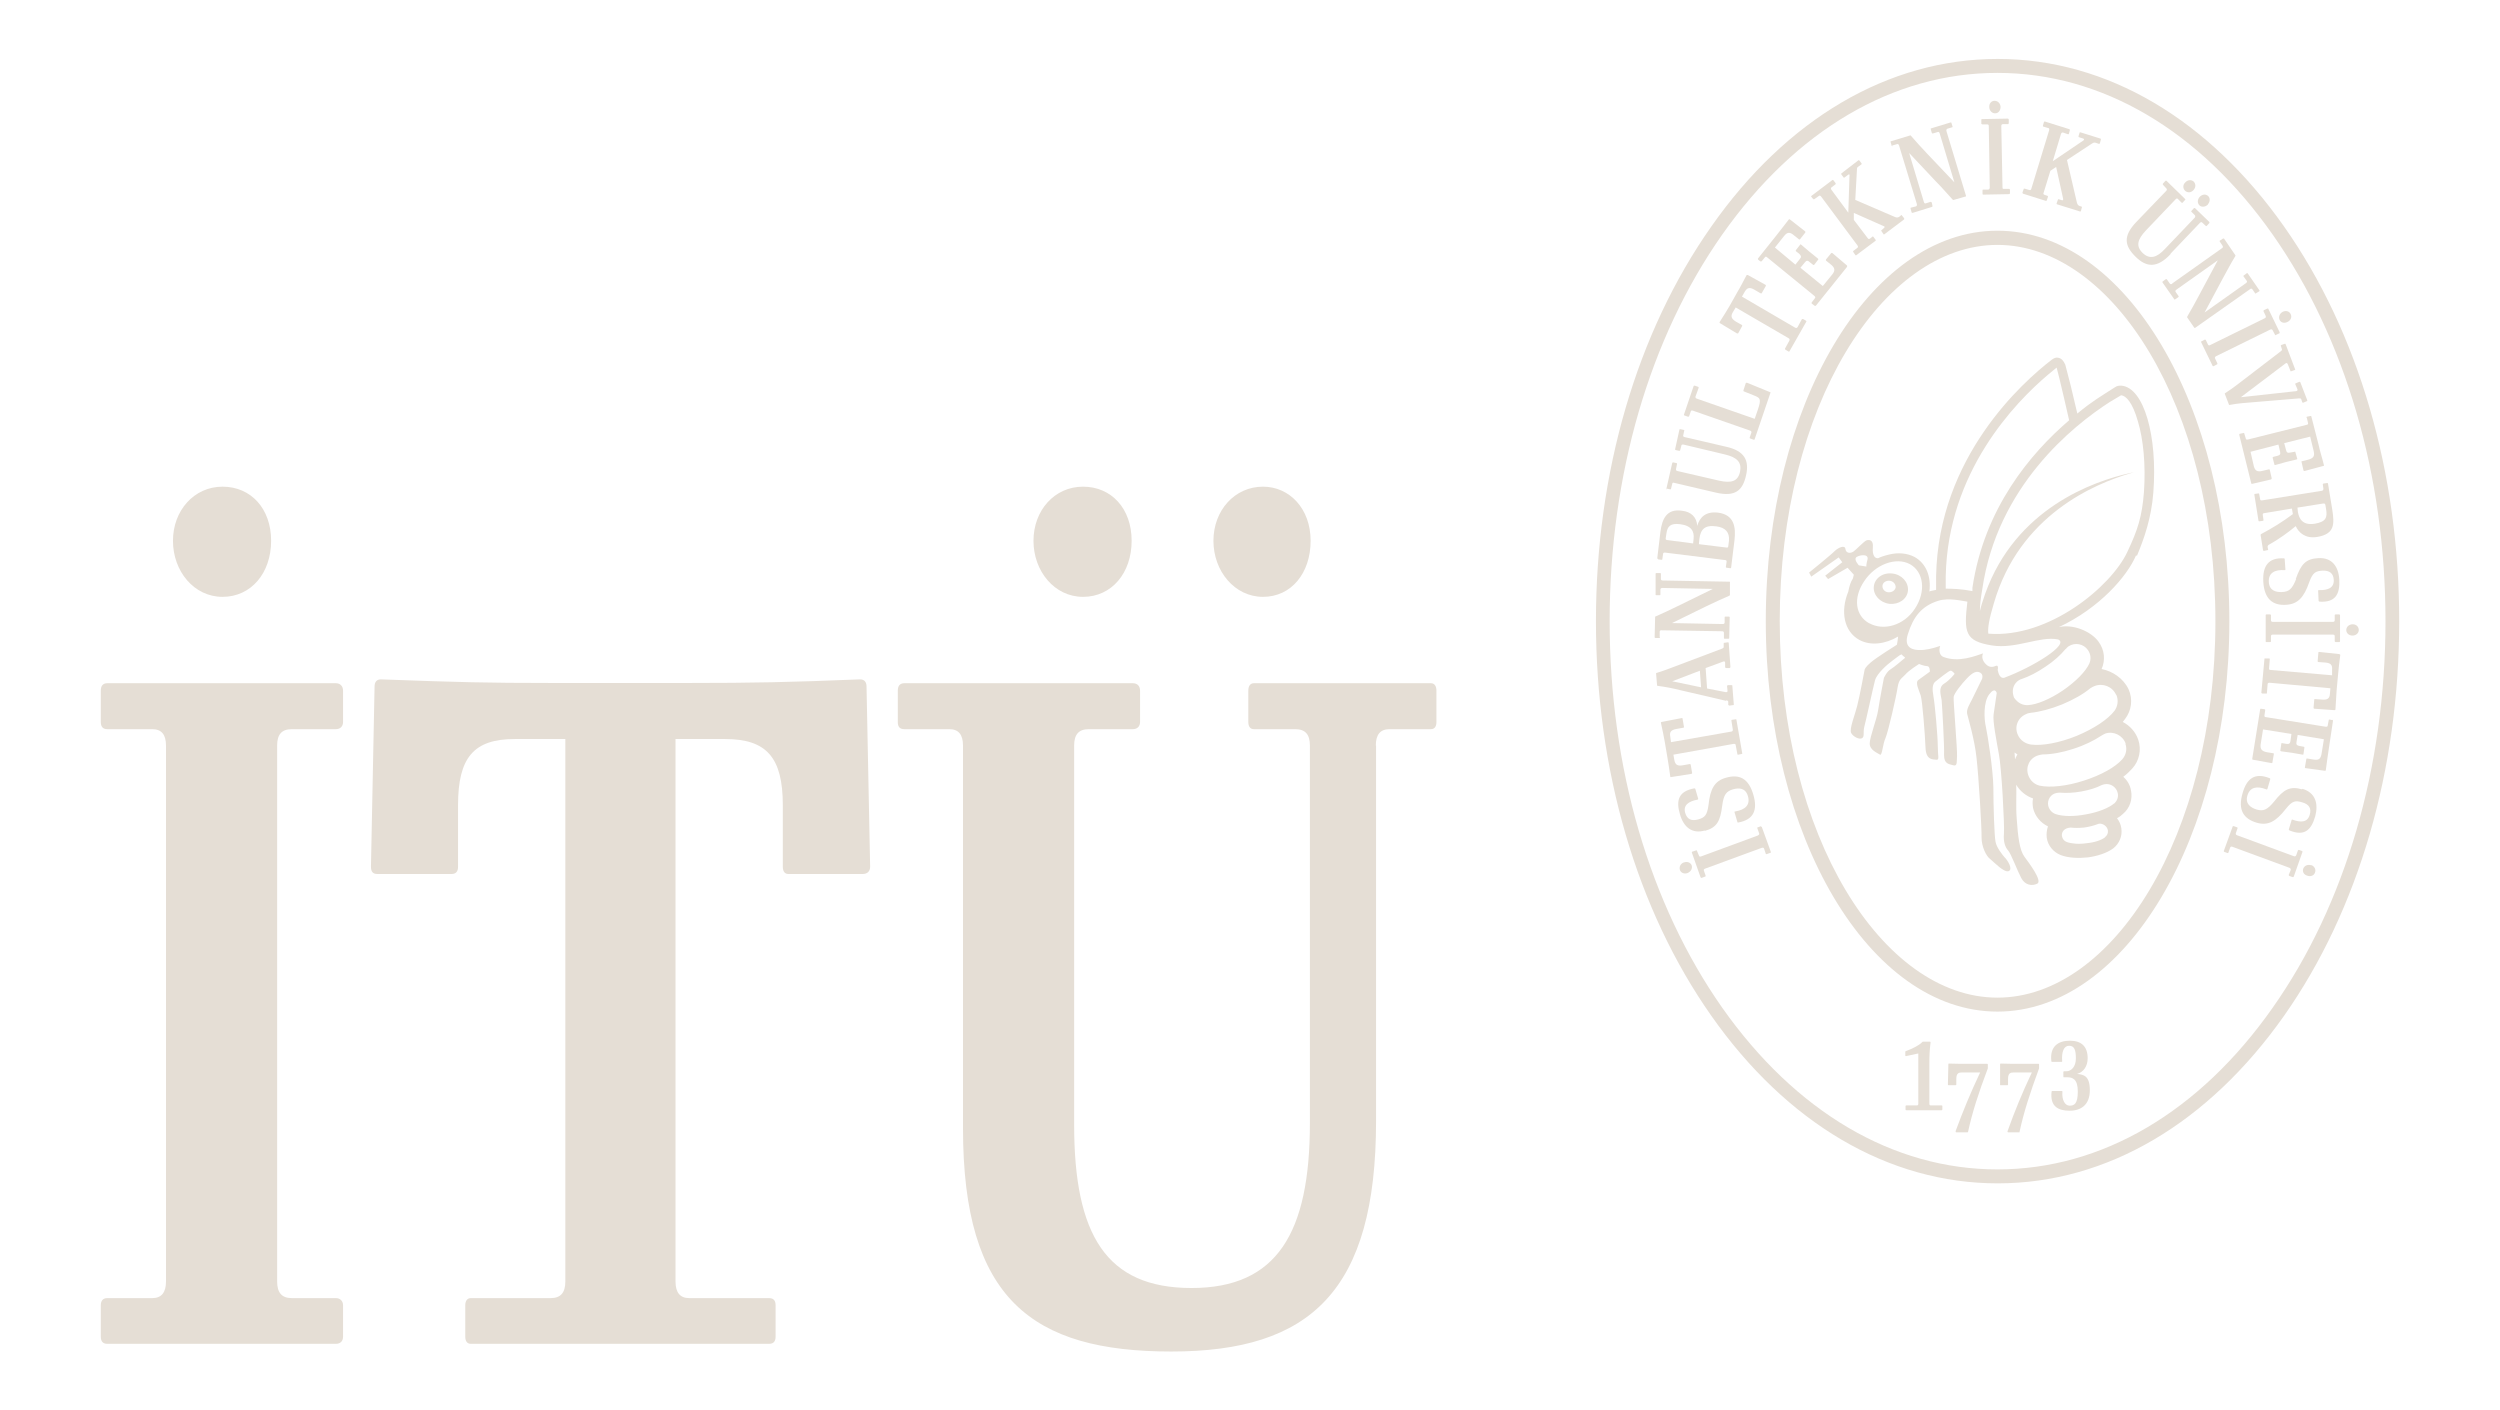 <svg xmlns="http://www.w3.org/2000/svg" id="Layer_1" viewBox="0 0 1039.2 586.3"><defs><style>      .st0 {        fill: #e5ded5;      }    </style></defs><path class="st0" d="M115.2,309.9c0-4.6,1.9-6.8,6.1-6.8h18.3c1.9,0,3-1.2,3-3v-13c0-1.9-1.2-3.1-3-3.1H44.6c-1.9,0-2.7,1.2-2.7,3.1v13c0,1.9.8,3,2.7,3h18.7c3.8,0,5.7,2.2,5.7,6.8v222.8c0,4.6-1.9,6.9-5.7,6.9h-18.7c-1.9,0-2.7,1.2-2.7,3v13c0,1.9.8,3,2.7,3h95c1.9,0,3-1.1,3-3v-13c0-1.8-1.2-3-3-3h-18.3c-4.2,0-6.1-2.3-6.1-6.9v-222.8ZM228.9,283.9c-26.3,0-38.2-.3-70.6-1.5-1.8,0-2.6,1.2-2.6,3l-1.5,74.9c0,1.9.7,3,2.6,3h30.9c1.9,0,2.7-1.1,2.7-3v-25.6c0-19.8,6.5-27.5,23.6-27.5h21v225.5c0,4.6-1.9,6.9-6.1,6.9h-33.2c-1.5,0-2.3,1.2-2.3,3v13c0,1.9.8,3,2.3,3h124c1.9,0,2.7-1.1,2.7-3v-13c0-1.8-.7-3-2.7-3h-33.2c-3.8,0-5.7-2.3-5.7-6.9v-225.5h20.6c17.2,0,24,7.6,24,27.5v25.6c0,1.9.8,3,2.3,3h30.9c1.9,0,3.1-1.1,3.1-3l-1.5-74.9c0-1.8-.8-3-2.7-3-29.4,1.2-44.6,1.5-70.9,1.5h-57.6ZM571.9,309.9c0-4.6,1.9-6.8,5.7-6.8h17.2c1.6,0,2.3-1.2,2.3-3v-13c0-1.9-.8-3.1-2.3-3.1h-73.6c-1.5,0-2.3,1.2-2.3,3.1v13c0,1.9.8,3,2.3,3h17.2c4.2,0,6.1,2.2,6.1,6.8v156.8c0,45.9-13.7,68.7-49.2,68.7s-48.8-22.1-48.8-67.9v-157.6c0-4.6,1.9-6.8,6.1-6.8h18.3c1.9,0,3-1.2,3-3v-13c0-1.9-1.1-3.1-3-3.1h-95c-1.9,0-2.7,1.2-2.7,3.1v13c0,1.9.7,3,2.7,3h18.7c3.8,0,5.7,2.2,5.7,6.8v159.2c0,70.9,28.7,92.7,86.6,92.7s85.1-25.2,85.1-95.8v-156.1ZM450.2,202.3c-11.9,0-20.6,9.9-20.6,22.5s8.7,23.3,20.6,23.3,20.2-9.9,20.2-23.3-8.4-22.5-20.2-22.5M525,202.3c-11.8,0-20.6,9.9-20.6,22.5s8.8,23.3,20.6,23.3,19.8-9.9,19.8-23.3-8.8-22.5-19.8-22.5M92.5,202.3c-11.8,0-20.6,9.9-20.6,22.5s8.7,23.3,20.6,23.3,20.2-9.9,20.2-23.3-8.4-22.5-20.2-22.5"></path><path class="st0" d="M824,51.7h2.1c.4,0,.6.2.6.8l.4,25.4c0,.5-.2.8-.6.9h-2.1c-.3,0-.3.1-.3.3v1.5c0,.2.1.3.3.3l10.7-.2c.2,0,.4-.2.4-.3v-1.5c0-.2-.2-.4-.4-.4h-2.1c-.5.1-.6-.1-.6-.7l-.5-25.4c0-.5.2-.8.7-.8h2.1c.2,0,.3-.2.3-.5v-1.4c0-.2-.2-.4-.4-.4l-10.7.2c-.3,0-.3.1-.3.3v1.5c0,.2,0,.3.3.3"></path><path class="st0" d="M840.9,80.5l9.5,3c.3,0,.3,0,.4-.2l.5-1.5c0-.2,0-.3-.2-.4l-1.2-.4c-.5-.2-.6-.4-.4-.9l2.8-9.1,2.4-1.6,2.9,13.2c.1.5-.1.8-.6.6l-1.3-.4c-.2,0-.2,0-.3.3l-.5,1.4c0,.2,0,.4.1.4l9.6,3c.2,0,.4,0,.4-.2l.4-1.5c.1-.1,0-.3-.1-.3l-.9-.3c-.6-.2-.9-.7-1.1-1.5l-4.1-17.6,10.5-6.9c.5-.3.7-.4,1.3-.3l1.5.5c.2,0,.3,0,.4-.3l.4-1.5c0-.1,0-.4-.2-.4l-8.3-2.6c-.2,0-.4,0-.4.3l-.4,1.3c0,.2,0,.4.1.4l1.9.6c.4.2.4.6,0,.8l-12.7,8.6,3.4-11.3c.2-.5.4-.7.9-.6l2,.7c.2,0,.4,0,.4-.2l.4-1.5c0-.2,0-.3-.2-.4l-10.2-3.2c-.2,0-.3,0-.4.3l-.4,1.4c0,.2,0,.4.1.4l2,.6c.5,0,.6.4.5.9l-7.4,24.3c-.1.5-.4.7-.8.6l-2-.6c-.2,0-.4,0-.4.2l-.5,1.4c0,.3,0,.4.2.4"></path><path class="st0" d="M786.5,60.5l2.1-.6c.3-.1.6,0,.8.6l7.4,24.3c.1.5,0,.8-.4,1l-2,.5c-.2,0-.3.2-.2.5l.4,1.4c0,.2.2.3.4.3l8.1-2.5c.2,0,.2-.3.2-.4l-.3-1.4c-.1-.2-.3-.3-.5-.3l-1.9.6c-.5.2-.7,0-.9-.6l-6.1-20.3,11,11.7c2.5,2.5,4.8,5.2,7.1,7.7,0,.1.3.2.4.1l4.9-1.4c.3,0,.3-.2.2-.4l-8.1-26.8c-.1-.5,0-.8.4-1l2-.6c.2,0,.2-.2.1-.4l-.4-1.3c0-.3-.2-.3-.4-.3l-8.2,2.5c0,0-.1.2,0,.4l.4,1.4c.1.2.2.3.4.3l2-.6c.5-.2.7,0,.9.6l6.1,20.3-11.2-11.8c-2.4-2.5-4.8-5.2-6.8-7.5-.1-.2-.3-.3-.4-.2l-7.9,2.4c-.2,0-.3.2-.2.4l.4,1.4c0,.2.2.3.4.3"></path><path class="st0" d="M829.4,47.1c1.3,0,2.2-1.2,2.2-2.7-.1-1.4-1.1-2.5-2.5-2.5s-2.3,1.2-2.2,2.6c0,1.5,1.2,2.7,2.5,2.6"></path><path class="st0" d="M692.8,203.1l1.4.3c.3,0,.4,0,.4-.2l.5-2c0-.5.4-.7.8-.5l17.5,4.1c7.9,1.8,11-.9,12.4-7.2,1.4-6.2-.6-10.2-8.3-11.9l-17.2-4c-.5-.1-.8-.4-.6-.8l.4-1.9c.1-.2,0-.3-.2-.3l-1.4-.3c-.2,0-.4,0-.4.2l-1.8,8.2c0,.1,0,.2.3.3l1.4.3c.2,0,.3,0,.4-.2l.5-1.9c0-.4.3-.6.9-.5l17.2,4.1c5,1.2,7.1,3.2,6.3,7.2-.9,4.1-3.7,4.8-8.7,3.7l-17.3-4c-.6-.1-.7-.5-.6-.9l.4-2c0-.2,0-.4-.2-.4l-1.4-.3c-.2,0-.3,0-.4.3l-2.4,10.6c0,.2,0,.3.2.4"></path><path class="st0" d="M753.9,82.6c.1.2.3.3.4.1l1.7-1.2c.3-.3.7-.2,1,.2l15.1,20.3c.3.4.3.8,0,1l-1.7,1.3c-.2.2-.2.3,0,.5l.8,1.2c.2.2.3.2.4.1l8-6c.2-.2.2-.3,0-.5l-.9-1.2c-.1-.1-.3-.2-.4,0l-1,.8c-.4.2-.7.2-1-.3l-5.7-7.5v-2.9c.1,0,12.4,5.5,12.4,5.5.5.1.5.5.1.8l-1,.9c-.2,0-.2.2,0,.4l.8,1.2c.1.2.3.2.5,0l8.1-6.1c.1-.1,0-.2,0-.5l-.9-1.1c0-.2-.2-.3-.4-.1l-.7.6c-.6.4-1.2.4-1.8.1l-16.5-7.1.7-12.7c0-.4,0-.8.5-1.1l1.4-1c.1-.1.1-.3,0-.4l-.9-1.2c-.1-.1-.3-.2-.5,0l-7,5.4c-.1,0,0,.2,0,.4l.9,1.2c.1.2.3.2.4.1l1.6-1.2c.3-.3.7,0,.5.4l-.5,15.4-7-9.5c-.3-.4-.3-.8,0-1l1.7-1.3c.1-.1.1-.3,0-.5l-.9-1.2c-.2-.1-.3-.2-.5,0l-8.6,6.5c-.2.1-.2.3,0,.5l.9,1.1Z"></path><path class="st0" d="M701.6,173.2c.3,0,.4,0,.5-.1l.7-2c0-.4.4-.6.9-.4l23.8,8.3c.5.2.6.5.5.9l-.7,2c0,.2,0,.3.3.4l1.4.5c.2,0,.4,0,.4-.3l6.6-19.4-9.8-4c-.2,0-.3,0-.5.1l-1,3.1c0,.2,0,.3.2.4l4.5,1.8c2.1.9,2.9,1.2,1.3,5.8l-1.3,3.8-24.1-8.4c-.5-.2-.6-.5-.5-.9l1.3-3.6c0-.2,0-.3-.2-.4l-1.4-.5c-.2,0-.4,0-.5.2l-4,11.8c-.1.2,0,.4.2.4l1.4.5Z"></path><path class="st0" d="M902.3,105.4l12.2-12.8c.4-.3.7-.4,1,0l1.4,1.3c.1.2.3,0,.4,0l1.1-1.2c0-.1,0-.3,0-.4l-6-5.8c-.2,0-.2,0-.4,0l-1,1.1c-.2.1-.2.3-.1.4l1.4,1.4c.3.3.3.7,0,1.1l-12.3,12.9c-3.5,3.8-6.4,4.5-9.3,1.8-3-2.9-2.2-5.7,1.4-9.5l12.3-12.9c.4-.4.7-.4,1,0l1.4,1.4c.2.2.4.2.5,0l1-1.1c.2-.2.2-.3,0-.4l-7.7-7.5c-.1-.2-.3-.1-.5,0l-1,1.1c-.1.2-.1.3,0,.5l1.4,1.5c.3.3.3.7,0,1l-12.5,13c-5.6,5.9-4.9,9.9-.2,14.5,4.5,4.4,8.9,4.7,14.4-1.1"></path><path class="st0" d="M731.8,108.6c.3.1.4.1.5,0l1.3-1.6c.2-.4.6-.4,1,0l19.6,16c.4.3.5.7.2,1l-1.3,1.7c-.1.1-.1.3,0,.5l1.2.9c.1,0,.3.1.5,0l13-16.2c0-.2,0-.4,0-.5l-6.1-5.2c-.2-.1-.3-.1-.5,0l-2.2,2.7c0,.2,0,.3,0,.4l2,1.6c1.8,1.4,1.9,2.6.7,4.1l-4,4.9-9.3-7.6,1.9-2.3c.6-.8,1.2-.8,2,0l1.4,1.1c.1.1.3.1.4,0l1.7-2.2c.1-.1,0-.3-.1-.4-2.4-1.9-4.7-3.8-7-5.8-.2-.2-.4-.2-.4,0l-1.8,2.3c-.1.1,0,.3,0,.4l1.4,1.1c.8.8,1,1.3.3,2.1l-1.9,2.4-8.5-7.1,3.9-4.9c1.3-1.6,2.4-1.6,4.1-.1l2,1.6c.2.1.3.1.4,0l2.2-2.8c.1-.2.1-.3,0-.5l-6.4-5c-.2-.1-.3-.1-.4,0-2.1,2.6-3.4,4.5-5.3,6.8l-7.5,9.4c-.1.2-.1.3,0,.5l1.1.9Z"></path><path class="st0" d="M722.1,138.6c.2,0,.3,0,.4,0l1.7-3.1c0-.2,0-.3-.1-.4l-2.5-1.4c-1.9-1.2-2.3-2.2-1.3-3.9l1.2-2,22,12.8c.4.2.5.6.3,1l-1.8,3.3c-.1.2,0,.3.1.4l1.3.8c.2.1.4.1.4,0l7-12.3c.2-.2.1-.3-.1-.5l-1.2-.7c-.2,0-.4,0-.5.1l-1.8,3.3c-.3.4-.6.4-1,.2l-22.1-12.9,1.2-2.1c1-1.7,2.1-1.9,4.1-.7l2.4,1.4c.2.1.4.1.5,0l1.7-3c.1-.2.1-.3-.1-.5l-7.4-4.1c-.2,0-.3,0-.5.1-1.6,3-2.3,4.5-3.8,7l-3.2,5.7c-1.5,2.5-2.2,3.7-4.2,6.8,0,.2,0,.4.1.4l7.3,4.4Z"></path><path class="st0" d="M951,151.4l1.1,2.8c0,.2.2.2.4.1l1.4-.5c.1,0,.3-.2.1-.4l-3.9-10.3c0-.2-.2-.2-.4-.2l-1.4.5c-.2.1-.3.3-.2.4l.4,1.2c.2.4,0,.7-.4,1l-18.4,14.1c-1.4,1-3.1,2.3-4.7,3.3-.2,0-.2.2-.2.3l1.7,4.4c0,.2.2.3.4.2,3.7-.7,6.3-.8,9.6-1.1l19.2-1.6c.5,0,.8,0,.9.4l.4,1.2c.1.2.3.2.4.2l1.4-.6c.3,0,.3-.2.3-.4l-2.9-7.5c0-.2-.3-.2-.4-.2l-1.4.6c-.3,0-.3.2-.3.4l.9,2.1c.1.5,0,.7-.6.8l-22.9,2.5,18.5-14c.4-.3.8-.3.9.2"></path><path class="st0" d="M958.9,173.7l.5,2.1c.1.4,0,.7-.6.8l-24.4,6.1c-.6.1-.8,0-.9-.5l-.6-2c0-.2-.2-.3-.4-.2l-1.4.3c-.2,0-.3.2-.3.4l5,20.2c0,.2.2.3.5.2l7.7-1.8c.2-.1.3-.2.3-.5l-.8-3.5c0-.2-.2-.2-.4-.2l-2.5.6c-2.2.6-3.2,0-3.7-1.8l-1.4-6.1,11.6-3,.7,3c.2,1,0,1.4-1.2,1.7l-1.6.4c-.3.1-.3.2-.3.4l.7,2.7c0,.3.2.3.4.3,2.9-.9,5.8-1.6,8.8-2.3.2,0,.4-.1.3-.4l-.8-2.8c0,0-.1-.2-.3,0l-1.7.3c-1.1.3-1.6,0-1.8-.9l-.8-3,10.8-2.7,1.5,6.2c.4,2-.2,2.8-2.4,3.4l-2.4.6c-.3,0-.4.1-.3.3l.8,3.5c.1.2.2.3.4.3l7.8-2.1c.3,0,.4-.2.3-.4-.8-3.3-1.6-5.5-2.2-8.4l-3-11.7c0-.3-.2-.3-.3-.3l-1.5.3c-.2,0-.3.2-.2.4"></path><path class="st0" d="M966.6,209.8l.3,1.8c.6,3.5,0,5.3-4.7,6.1-5.2.8-6.5-2.2-7-4.8l-.2-1.9,10.7-1.7c.6,0,.8,0,.9.6M965.5,201.1l.3,2.1c0,.4-.2.7-.6.8l-24.9,4c-.5,0-.8,0-.8-.5l-.4-2.1c0-.2,0-.3-.3-.3l-1.4.2c-.3,0-.3.2-.3.4l1.7,10.7c0,.2.2.3.4.3l1.4-.2c.2,0,.3-.1.3-.3l-.3-2.1c-.1-.4.1-.8.6-.8l11.5-1.9.4,2.3c-4.1,3.1-8.8,6-13.2,8.3-.1,0-.2.2-.2.4l1,6.3c0,.2.3.3.4.3l1.4-.3c.3,0,.4-.2.3-.3l-.2-1c0-.5.2-.8.6-1,4-2.2,8.1-5.2,11.1-7.7,1.2,2.7,4,5.3,8.9,4.5,7.3-1.2,7.2-5.3,6.3-11.2l-1.8-11c0-.2-.1-.2-.4-.2l-1.5.2c-.1,0-.3.2-.2.4"></path><path class="st0" d="M970.9,255.4c-.2,0-.4.1-.4.3v2.1c0,.4-.2.7-.7.7h-25.1c-.5,0-.7-.3-.7-.7v-2.1c0-.2-.2-.3-.4-.3h-1.5c-.2,0-.3.1-.3.3v10.9c0,.1,0,.3.3.3h1.5c.2,0,.4-.1.4-.3v-2.1c0-.5.2-.7.7-.7h25.1c.5,0,.7.2.7.7v2.1c0,.1.2.3.4.3h1.4c.2,0,.4-.1.4-.3v-10.9c0-.2-.2-.3-.4-.3h-1.4Z"></path><path class="st0" d="M954.5,240.6c-1.7,4.3-3,5.4-6,5.5-2.5.1-5.2-.6-5.4-4.2-.2-3.7,2.4-5.2,6.6-4.9.2,0,.3,0,.3-.3l-.3-4.3c0-.1-.1-.3-.3-.3-6.6-.4-8.9,3.3-8.6,9.6.4,7.4,4,10.1,9.6,9.7,4.7-.3,7.3-3,9.5-9.4,1.5-4.1,2.7-4.6,5.5-4.8,3-.1,4.5,1.1,4.7,3.8.2,3.4-2.5,4.4-6.1,4.3-.3,0-.4,0-.4.3l.2,4.2c0,.1.2.2.4.3,6.5.4,8.5-3,8.2-9.1-.3-5.6-3.1-9.3-8.7-9-5.2.3-7.2,2.4-9.4,8.7"></path><path class="st0" d="M917.8,84.9c.9-1.1,1-2.5.1-3.4-1-.9-2.4-.8-3.5.3-1,1.1-1.1,2.6-.1,3.6.9.8,2.4.7,3.5-.4"></path><path class="st0" d="M911.8,79c1-1.1,1-2.5.1-3.5-1-.9-2.5-.8-3.5.3-1.1,1-1.1,2.5-.1,3.5,1,.9,2.4.9,3.5-.3"></path><path class="st0" d="M902.9,118c-.4.2-.8.2-1-.2l-1.2-1.7c0-.1-.3-.1-.5,0l-1.2.9c-.2.1-.2.2-.1.4l4.9,7c.1.2.3.2.4,0l1.2-.8c.2-.1.3-.3.2-.5l-1.2-1.7c-.3-.4-.1-.7.3-1l17.2-12.2-7.6,14.2c-1.7,3.2-3.4,6.3-5.1,9.2-.1.1-.1.3,0,.4l2.9,4.2c.2.2.3.2.5,0l22.7-16c.3-.3.8-.3,1,.1l1.1,1.6c.2.2.3.2.4,0l1.3-.8c.2-.1.2-.3.1-.4l-4.9-7.1c-.1-.1-.3-.1-.4,0l-1.2.9c-.1,0-.3.3-.1.4l1.3,1.8c.3.4.1.7-.3,1l-17.2,12.2,7.7-14.4c1.7-3.1,3.4-6.3,5-8.9.1-.2.2-.4.1-.5l-4.7-6.9c-.1-.1-.3-.1-.5,0l-1.2.8c-.2.1-.2.3-.1.4l1.2,1.8c.2.4.2.7-.3,1l-20.6,14.6Z"></path><path class="st0" d="M941.8,131.4c.2.4,0,.7-.4.9l-22.6,11.1c-.4.3-.8.2-1-.2l-.9-1.9c-.1-.1-.3-.2-.5-.1l-1.3.7c-.2,0-.2.2-.1.4l4.7,9.7c0,.2.3.3.5.2l1.3-.7c.2,0,.3-.3.2-.5l-.9-1.9c-.3-.4,0-.8.3-1l22.6-11.1c.5-.2.8-.1,1,.3l1,1.9c0,.2.2.2.4,0l1.3-.6c.2,0,.2-.2.2-.5l-4.7-9.7c0-.2-.3-.2-.5-.1l-1.3.6c-.2.1-.2.2-.2.5l.9,1.9Z"></path><path class="st0" d="M950.9,133.8c1.3-.6,1.9-2,1.3-3.2-.6-1.3-2-1.6-3.3-1-1.3.7-1.9,2.1-1.3,3.4.6,1.2,2,1.5,3.3.8"></path><path class="st0" d="M969.8,299.4l-1.4-.3c-.2,0-.4,0-.4.3l-.4,2.1c0,.5-.3.6-.8.6l-24.9-4c-.5,0-.7-.3-.6-.8l.3-2.1c0-.2,0-.3-.3-.4l-1.5-.2c-.1,0-.3,0-.3.3l-3.3,20.6c0,.1.1.3.3.3l7.7,1.4c.3,0,.4,0,.4-.3l.6-3.5c0-.1,0-.3-.3-.3l-2.5-.4c-2.2-.4-2.9-1.3-2.7-3.2l1-6.3,11.8,1.9-.4,3c-.2,1-.6,1.3-1.8,1.1l-1.7-.3c-.1,0-.3,0-.3.2l-.4,2.8c0,.2,0,.3.3.4,3.1.4,6,.8,9,1.4.2,0,.3,0,.3-.2l.4-2.8c0-.2-.1-.3-.3-.3l-1.7-.3c-1.1-.2-1.5-.6-1.3-1.6l.5-3,10.9,1.8-1,6.2c-.4,2.1-1.3,2.6-3.5,2.2l-2.4-.4c-.2,0-.4,0-.4.2l-.6,3.5c0,.2,0,.3.3.3l8,1.1c.2,0,.4,0,.4-.3.5-3.3.7-5.7,1.2-8.6l1.8-12c0-.1,0-.3-.3-.3"></path><path class="st0" d="M863.4,446.4c2.6-.7,4.4-3.1,4.4-6.5,0-4.8-2.5-7.3-7.4-7.3s-8.4,2.4-7.7,8.5c0,.1.1.3.2.3h4.1c.2,0,.2-.1.2-.3-.3-3.9.7-6.4,2.9-6.4s2.8,1.8,2.8,5.3-2,5.3-3.9,5.3h-1c-.2,0-.3.1-.3.3v1.9c0,.2,0,.3.3.3h1.3c2.2,0,4.4.7,4.4,5.9s-1.5,5.9-3.4,5.9-3.3-2.3-3-5.8c0-.2,0-.3-.2-.3h-4.1c0,0-.2.1-.2.3-.7,6.1,2.7,7.9,7.5,7.9s8.4-2.5,8.4-8.5-2.5-6.5-5.3-6.8"></path><path class="st0" d="M972.5,271.9l-8.4-.9c-.2,0-.4,0-.4.3l-.3,3.5c0,.3.1.4.3.4l2.9.2c2.2.2,3,1,2.8,3v2.3c-.1,0-25.5-2.2-25.5-2.2-.6,0-.8-.3-.7-.7l.3-3.8c0-.2,0-.3-.3-.3h-1.5c-.2-.1-.4,0-.4.1l-1.3,14.1c0,.2.2.3.4.4h1.4c.3.1.3,0,.5-.1l.3-3.8c0-.4.3-.6.8-.6l25.3,2.3-.2,2.3c-.1,2-1.1,2.6-3.3,2.4l-2.9-.2c-.2,0-.3,0-.3.1l-.3,3.5c0,.2.1.4.3.4l8.4.6c.3,0,.3,0,.4-.3.2-3.4.3-5.1.5-8.1l.6-6.5c.3-3,.4-4.4.9-8,0-.2,0-.3-.3-.3"></path><path class="st0" d="M847.5,442.2h-8.6c-2.1,0-4.4,0-7.2-.1-.1,0-.3,0-.3.3v8.4c0,.2,0,.3.1.3h3c.1,0,.2-.1.2-.3v-2.3c0-2.4,1-2.7,2.3-2.7h7.6c-4.1,8.7-7.1,16-10.1,24.4-.1.3.1.5.2.5h4.6c.2,0,.2,0,.2-.3,1.7-7.9,4.3-16,8.1-26.3v-1.6c0-.2,0-.3-.3-.3"></path><path class="st0" d="M825.8,442.2h-8.5c-2.2,0-4.4,0-7.2-.1-.1,0-.2,0-.2.3l-.2,8.4c0,.2.1.3.3.3h2.9c.1,0,.3-.1.3-.3v-2.3c0-2.4,1-2.7,2.3-2.7h7.6c-4.1,8.7-7.1,16-10.2,24.4,0,.3.1.5.3.5h4.6c.2,0,.2,0,.3-.3,1.7-7.9,4.3-16,8.2-26.3v-1.6c0-.2-.1-.3-.3-.3"></path><path class="st0" d="M955.6,353.3c-.2,0-.3,0-.4.2l-.7,2c-.2.4-.5.6-1,.4l-23.6-8.7c-.5-.2-.6-.5-.5-.9l.7-2c.1-.2,0-.3-.2-.4l-1.4-.5c-.2,0-.4,0-.4.1l-3.7,10.2c0,.2,0,.4.2.4l1.3.5c.2,0,.4,0,.4-.2l.7-2c.2-.5.5-.6,1-.4l23.6,8.7c.5.2.7.5.6,1l-.8,1.9c0,.2,0,.4.2.5l1.4.5c.2,0,.4,0,.5-.3l3.6-10.2c0-.2,0-.3-.3-.4l-1.4-.5Z"></path><path class="st0" d="M956.9,328.1c-5-1.4-7.6,0-11.6,5.1-2.9,3.5-4.5,4.1-7.3,3.3-2.5-.8-4.8-2.4-3.8-5.8,1-3.5,4-4.1,7.8-2.6.2.2.3,0,.5-.1l1.2-4.1c0-.2,0-.3-.2-.4-6.2-2.5-9.6.1-11.3,6.2-2.1,7.1.5,10.7,5.9,12.3,4.6,1.3,7.9-.4,12.1-5.8,2.7-3.4,4-3.5,6.7-2.7,3,.8,4,2.6,3.2,5.2-.9,3.2-3.7,3.3-7.2,2,0-.1-.3,0-.3.1l-1.2,4c0,.1.1.3.3.4,6.1,2.5,9,0,10.7-5.9,1.4-5.4,0-9.8-5.3-11.4"></path><path class="st0" d="M830.3,414.7c-47.7,0-90.5-67.1-90.5-156.5s42.8-156.4,90.5-156.4,90.6,67.1,90.6,156.4-42.8,156.5-90.6,156.5M830.3,95.9c-53.2,0-96.3,72.7-96.3,162.3s43.1,162.3,96.3,162.3,96.4-72.7,96.4-162.3-43.1-162.3-96.4-162.3"></path><path class="st0" d="M807,459.5h-4.4c-.4,0-.6-.2-.6-.7v-16.8c0-3.2.1-5.5.5-8.7,0-.2,0-.3-.3-.3h-2.9c-.1,0-.3.2-.4.3-1.3,1.3-3.9,2.6-6.6,3.6-.2,0-.3.2-.3.3v1.5c0,.2,0,.3.3.3l5.1-1.1v20.9c0,.5-.2.7-.6.7h-4.4c-.2,0-.3.2-.3.3v1.3c0,.2,0,.4.3.4h14.7c.2,0,.3-.1.3-.4v-1.3c0-.1,0-.3-.3-.3"></path><path class="st0" d="M960.8,359.7c-1.5-.5-2.9.1-3.4,1.4-.4,1.2.2,2.5,1.7,2.9,1.3.5,2.8,0,3.2-1.3.5-1.2-.2-2.6-1.5-3.1"></path><path class="st0" d="M699.9,358.5c-1.3.5-2,1.8-1.6,3.1.4,1.3,1.9,1.8,3.2,1.3,1.4-.6,2.1-1.9,1.7-3.2-.5-1.2-1.9-1.7-3.2-1.2"></path><path class="st0" d="M978,259.5c-1.6,0-2.7,1.1-2.7,2.4s1.1,2.3,2.6,2.3c1.4,0,2.6-1,2.6-2.3s-1-2.4-2.5-2.4"></path><path class="st0" d="M689.9,264.7v-2.1c0-.4.3-.7.8-.6l25.2.4c.5,0,.7.3.7.7v2.1c0,.2,0,.3.3.3h1.5c.3,0,.4,0,.4-.3l.2-8.6c0-.2-.2-.3-.4-.3h-1.4c-.2,0-.3,0-.3.3v2.1c0,.5-.3.7-.8.7l-21.1-.4,14.3-7c3.3-1.6,6.4-3,9.6-4.4.1-.1.2-.2.2-.3v-5.2c.1-.2,0-.3-.2-.3l-27.8-.5c-.5,0-.7-.3-.7-.7v-2.1c0-.2-.1-.3-.3-.3h-1.5c-.2,0-.4.1-.4.3v8.6c0,.2,0,.3.2.3h1.5c.2,0,.3,0,.3-.2v-2.1c0-.5.3-.7.9-.7l20.9.4-14.5,7.1c-3.1,1.5-6.4,3.1-9.2,4.3-.3,0-.3.2-.3.4l-.2,8.3c0,.2.2.3.4.3h1.5c.2,0,.3,0,.3-.3"></path><path class="st0" d="M732.1,343.4l-1.4.5c-.2,0-.3.2-.2.4l.7,2c.2.5,0,.7-.5,1l-23.6,8.7c-.5.2-.8,0-.9-.4l-.8-1.9c0-.2-.2-.3-.4-.2l-1.5.5c-.2,0-.3.2-.2.5l3.6,10.2c.2.2.3.3.5.2l1.3-.5c.3,0,.3-.2.3-.4l-.7-2c-.2-.5,0-.7.4-.9l23.7-8.7c.5-.1.8,0,.9.4l.7,2.1c.1.2.3.2.5.1l1.4-.5c.2,0,.3-.2.2-.4l-3.7-10.2c0-.2-.2-.3-.4-.2"></path><path class="st0" d="M692.7,221.8c.4-3,1.6-4.4,5.7-3.9,4.8.6,5.9,3.1,5.6,6l-.2,2-10.7-1.4c-.5,0-.8-.3-.7-.7l.3-2.1ZM706.4,224c.5-3.9,2.2-5.9,7.1-5.2,3.7.5,5.5,2.4,5.2,6l-.3,2.3c-.1.5-.3.6-.8.5l-11.4-1.4.2-2.2ZM689.2,232.5l1.4.2c.2,0,.4,0,.4-.3l.3-2.1c0-.5.3-.6.8-.6l24.9,3.1c.6,0,.8.3.7.8l-.3,2.1c0,.2.1.3.4.3l1.4.2c.2,0,.4,0,.4-.3l1.4-11.4c.6-5.4-.1-10.5-6.8-11.4-5.1-.6-7.6,1.8-8.7,5.5-.2-3.6-2.5-5.9-6.4-6.3-6.3-.9-8.2,3.4-8.9,8.8l-1.3,10.9c0,.2,0,.3.3.3"></path><path class="st0" d="M706.6,278.8l.5,6.9-12-2.5,11.5-4.4ZM717.7,291.1c.5.2.7.2.7.7v1.2c.2.2.3.3.5.3l1.5-.2c.3,0,.3,0,.3-.3l-.6-7.7c0-.3-.1-.3-.4-.3h-1.5c-.1.1-.3.2-.3.4l.2,2c0,.4-.2.6-.8.5l-7.7-1.5-.6-8.5,7.3-2.7c.5-.2.8,0,.8.5v1.9c.1.2.3.3.5.3h1.4c.2-.1.3-.2.3-.5l-.7-9.9c0-.3-.2-.3-.4-.3l-1.4.2c-.2,0-.3,0-.3.3v1.2c.1.5-.1.6-.6.9l-21.7,8.2c-1.7.7-3.7,1.3-5.5,1.9-.2,0-.3.1-.3.2l.4,4.9c0,.1,0,.3.3.3,3.7.5,6.2,1,9.4,1.8l18.9,4.4Z"></path><path class="st0" d="M708.6,345.4c5.1-1.4,6.5-4,7.3-10.6.6-4.5,1.7-5.9,4.5-6.7,2.5-.7,5.2-.6,6.2,2.9,1,3.6-1.1,5.6-5.3,6.3-.2,0-.4.1-.3.3l1.2,4.1c0,.2.1.2.4.2,6.5-1.2,8-5.3,6.3-11.3-2-7.2-6-8.9-11.5-7.3-4.6,1.3-6.5,4.5-7.2,11.3-.6,4.4-1.6,5.2-4.2,6-2.9.8-4.7,0-5.5-2.7-.9-3.2,1.4-4.8,5.1-5.5.2,0,.3-.1.3-.4l-1.2-4.1c0,0-.2-.2-.4-.2-6.5,1.2-7.7,4.9-6,10.7,1.5,5.4,5.1,8.4,10.4,6.8"></path><path class="st0" d="M944.7,418.9c-30.4,43.3-71,67.2-114.4,67.2s-83.9-23.9-114.4-67.2c-30.2-43-46.8-100-46.8-160.7s16.6-117.7,46.8-160.7c30.5-43.3,71-67.2,114.4-67.2s84,23.9,114.4,67.2c30.2,43,46.9,100.1,46.9,160.7s-16.6,117.7-46.9,160.7M949.4,94.1c-31.3-44.4-73.4-69.6-119-69.6s-87.8,25.1-119,69.6c-31.1,44.2-48,102.4-48,164.1s16.9,119.9,48,164.1c31.2,44.4,73.4,69.6,119,69.6s87.7-25.2,119-69.6c31.1-44.2,47.9-102.4,47.9-164.1s-16.8-119.9-47.9-164.1"></path><path class="st0" d="M703.4,321.4l-.6-3.5c0-.2-.2-.3-.4-.3l-2.8.5c-2.2.4-3.2-.1-3.6-2.1l-.4-2.3,25.1-4.5c.5,0,.8.1.8.6l.7,3.7c0,.2.1.2.4.2l1.4-.3c.2,0,.3-.1.2-.3l-2.4-13.9c0-.2-.2-.3-.4-.2l-1.4.2c-.2,0-.3.1-.3.3l.6,3.8c0,.4-.1.7-.6.8l-25.1,4.4-.3-2.3c-.4-1.9.3-2.8,2.6-3.2l2.8-.5c.2,0,.3-.1.3-.3l-.6-3.5c0-.2-.2-.3-.4-.2l-8.3,1.6c-.2,0-.3.2-.3.3.7,3.3,1.1,5,1.6,7.9l1.1,6.5c.5,3,.7,4.3,1.2,8,0,.2.2.3.4.2l8.3-1.3c.2,0,.4-.1.3-.3"></path><path class="st0" d="M826.5,263.4c-.3-2.2.3-6,2.3-12.6,10.6-36.6,41.8-49.7,56.9-54.1l1.3-.4-1.4.3c-15.4,3.4-47.7,14.7-60.4,50.2-1,2.9-1.8,5.3-2.2,7.3,0-2.3.3-5.3,1-9.2,6.2-42.7,37.6-67.9,53-77.8l4.7-2.8c2,.2,4.7,2.8,7,10.9,2.2,7.3,3.3,17.9,2.5,29.3-.8,10.3-2.6,15.8-6.9,24.9-6.7,14.4-32.7,36-57.7,34M833.3,281.7c-1.8.6-2.6-1.6-2.9-3.2.3-1.2.1-2.1-.8-1.7-.7.3-2.4,1-4-.6-1.4-1.3-2-3-1.3-4.6-3.3,1.1-10.1,3.9-16.4,1.5-1.8-.6-2-3-1.4-4.6-3.2,1.1-6.2,1.8-8.6,1.7-2,0-6.9-.4-4.8-6.7,2.2-7,5.6-11.6,12.7-13.8,4.4-1.3,9.8.1,12,.4-1.5,12.8-1,16.4,10.2,18.2,10,1.6,19.9-4,27.5-2.5,5,2-10.5,11.5-22.3,15.9M858.7,269.8c.3-.4.7-.8,1.1-1.1,2.7-1.8,6.3-1.1,8.1,1.5,1.2,1.7,1.4,3.8.6,5.6-1.5,3.3-5.6,7.5-11,11.2-5.3,3.6-10.8,5.9-14.5,6.1-2.1.1-4.1-.7-5.8-3.1-.7-1.9-.8-3.8.4-5.7.4-.5.8-1,1.4-1.4.4-.3,1-.6,1.5-.7,2.9-1,6.3-2.7,9.8-5.1,3.5-2.3,6.3-4.9,8.3-7.3M879.7,288.8c1,2.2.6,4.8-.7,6.6-2.7,3.6-8.6,7.5-15.8,10.5-7.2,2.9-14.3,4.2-18.9,3.6-2.3-.3-4.5-1.7-5.5-4-1.6-3.4,0-7.3,3.5-8.7.5-.3,1.2-.4,1.8-.5,3.8-.4,8.4-1.6,13.1-3.5,4.8-2,8.8-4.3,11.7-6.7.5-.3,1.1-.7,1.7-.9,3.5-1.4,7.5.2,9,3.6M883.5,309.2c.8,2.3.2,4.7-1.3,6.4-2.9,3.3-8.8,6.6-16,8.9-7.1,2.3-14,3-18.3,2.1-2.2-.5-4-2.1-4.8-4.4-1.2-3.5.6-7.1,4.1-8.2.6-.2,1.3-.3,1.9-.4,3.6,0,8.1-.8,12.7-2.3,4.7-1.5,8.7-3.5,11.7-5.5.6-.4,1.1-.6,1.7-.9,3.4-1.1,7.2.8,8.4,4.2M878.9,333.9c-2.2,1.9-6.6,3.7-11.7,4.6-5.1,1-9.8.9-12.7-.1-1.5-.5-2.7-1.8-3.1-3.5-.5-2.5,1.1-4.9,3.6-5.3.5-.1,1-.1,1.4-.1,2.5.2,5.5.1,8.8-.5,3.3-.6,6.2-1.5,8.3-2.6.4-.2.9-.3,1.3-.4,2.5-.5,5,1.2,5.5,3.7.4,1.6-.3,3.2-1.4,4.3M875.1,348c-1.5,1.2-4.4,2.2-7.7,2.5-3.3.5-6.4.2-8.3-.5-1.1-.4-1.8-1.3-2-2.5-.2-1.7.9-3.3,3.6-3.5,1.5.2,3.5.2,5.6,0,2.1-.3,4-.8,5.3-1.3l.9-.3c1.7-.2,3.4,1.1,3.7,2.7.2,1.2-.3,2.2-1.2,2.9M837.6,315.5l-.2-2.7,1.2.8c-.3.6-.7,1.2-.9,1.9M777,259.1c-5.8-3.2-6.8-10.5-2.1-17.5,4.6-7,13.2-10.2,19-7.1,5.8,3.2,6.8,11.4,2.1,18.5-4.6,7.1-13.1,9.3-18.9,6.1M771.8,231.5c1.5-.9,5-1.3,4.5,1-.6,2.2-.5,3-.5,3l-3.1-.5s-2.4-2.5-.9-3.5M808.8,239.5c.9-43.3,28.7-72.1,42.7-83.9l3.4-2.8,1.1,4.3c1.1,4.7,2.6,10.8,4.1,17.6-16.1,13.8-35.3,36.6-40.2,69.6v1.4c-4.7-.9-8.3-1-11.1-1v-5.2ZM888.3,231c3-7.2,6-15.7,6.8-26.3,1.8-23.4-3.9-43.6-13.3-44.4-.9,0-1.7,0-2.7.7-6.2,4-9.3,5.7-15.6,10.9-1.9-8.3-3.7-15.6-5-20.3-.7-1.6-1.6-2.7-3-2.9-.8-.2-1.6.1-2.6.8-12.2,9.4-47.1,40.5-48.1,89.9,0,2.1,0,4,0,5.8-1.8.3-2.8.6-2.8.7.8-6.2-1.3-11.7-6.2-14.4-3.1-1.6-6.8-1.9-10.5-1-2.2.5-4,1.2-4.5,1.5-1.3.3-2.6-1-2.3-4.4.3-3.3-1.5-3.3-2.6-3-1.1.4-4.2,3.8-5.5,4.7-1.4.9-3.1.6-3.3-1.1-.2-1.8-2.9-.6-4.4.8-1.4,1.5-10.7,9-10.7,9l.9,1.7,11.4-8,1.5,2-7.1,5.6,1.2,1.4,8.1-4.7,2.6,2.9-.4,1.6c-.9,1.3-1.5,3.2-1.9,5.4-3.4,8.3-1.8,16.6,4.6,20.1,4.6,2.5,10.7,1.8,16.1-1.4l-.2,1.7-.3,1.7s-8.5,5.3-10.8,7.3c-2.3,1.9-2.6,3-2.6,3,0,0-2.1,11.3-3.1,15.1-.9,3.7-3.4,9.7-2.5,11.3.8,1.5,3.4,2.9,4.6,2.1,1-.8.3-2.1.8-4.5.7-2.5,3.7-16.5,4.5-19.5.8-2.9,5.2-6.7,7.4-8.3,1.6-1.1,2.7-2.2,3.6-2.5.5.5.9.9,1.5,1.3-.2.5-.8.8-.8.8,0,0-3.7,3.2-5.2,4.1-1.6.9-2.8,3.6-2.8,3.6,0,0-1.8,9.4-2.4,13.4-.6,4-3.5,11.1-3.5,13.9s3.5,4,4.3,4.6c.9.5,1.1-4.5,2.3-7,1.1-2.6,4.5-17.4,5-21,.6-3.6,1.7-3.6,3.2-5.3,1.4-1.7,5.7-4.4,5.7-4.4,0,0,2.2.9,3.4.9s1.1,2.3,1.1,2.3l-4.7,3.4c-1.6,1,.2,4.3.9,6.5.7,2.2,1.8,16.4,2,21.7.2,5.3,3.1,4.8,4.5,5,1.4.2.6-1.5.6-5.6,0-4.1-1.2-17.5-1.8-20.7-.6-3.2-.4-5.1.7-6.1,1.2-1,5.5-4.4,6.3-4.6.8-.2,1.8,1.3,1.8,1.3,0,0-2,2.6-4.4,4.1-2.5,1.6-1.3,4.7-1,6.8.2,2.2,1.2,19.3,1,22.9,0,3.7,2.1,3.7,3.8,4.2,1.8.5,1.4-1.2,1.6-3.7.2-2.5-1.6-23.2-1.4-24.7.2-1.5,3.2-5.3,5.6-7.8,2.4-2.5,4-3.1,5.4-2.3,1.5.8.8,2.6.8,2.6,0,0-3.5,7.2-4.3,8.8-.8,1.6-2.3,3.9-1.9,5.7.4,1.8,3.1,10.6,3.9,18.3.9,7.7,2.2,29.5,2.1,33.2,0,3.7,1.9,7.7,3.6,8.9,1.6,1.3,5.8,5.8,7.7,5,1.9-.9-.7-4.8-1.7-5.7-.8-.9-3.4-4.1-3.8-6.5-.5-2.4-.9-15.2-.9-22.6-.1-7.4-2.4-21.9-3.1-25.1-.8-3.3-1.1-10.4,1.4-13.6,2.5-3.3,3.1-.5,3.1-.5l-1.3,8.9c-.4,2.8,1.2,10.9,2.2,16.5,1.1,5.6,2.4,29.5,2.1,33-.3,3.4.5,5.7,1.8,7.1,1.2,1.4,3.8,8.4,5.4,11.4,1.6,3,4.5,3.4,6.7,2.3,2.1-1.2-3.4-8.5-5.4-11.2-2-2.7-2.7-8.4-3.2-15.9-.4-5,0-10.6-.2-14,1.6,2.7,4.1,4.7,7,5.7-.3,1.3-.2,2.6,0,4,.8,3.4,3.2,6.2,6.2,7.6-.5,1.5-.7,3.1-.5,4.8.5,3.3,2.8,5.9,5.7,7.1,3.3,1.3,7.6,1.4,11.4,1,3.7-.5,7.8-1.7,10.6-3.8,2.4-1.9,3.8-5,3.3-8.3-.2-1.6-.9-3-1.8-4.2,1-.5,1.8-1.1,2.5-1.8,2.8-2.3,4.1-6.1,3.3-9.8-.4-2.3-1.6-4.2-3.2-5.6,1.5-1.1,2.7-2.3,3.8-3.5,2.8-3.1,3.9-7.7,2.4-12-1.1-3.2-3.5-5.8-6.4-7.3l1-1.3c2.6-3.4,3.3-8.1,1.4-12.3-2.2-4.6-6.7-7.5-11.2-8.4,1.6-3.6,1.3-7.9-1.3-11.4-3.2-4.4-10.8-7.4-16.5-6,16.9-7.9,28.4-21.1,32.1-29.8"></path><path class="st0" d="M784.9,246.2c-1.4-.1-2.5-1.3-2.4-2.7.1-1.3,1.4-2.2,2.9-2.1,1.5.1,2.6,1.3,2.6,2.7-.2,1.3-1.5,2.2-3.1,2.1M786.6,238.4c-4-.5-7.4,2-7.7,5.5-.3,3.5,2.6,6.6,6.5,7.1,3.9.4,7.4-2,7.7-5.5.3-3.5-2.6-6.7-6.5-7.1"></path></svg>
